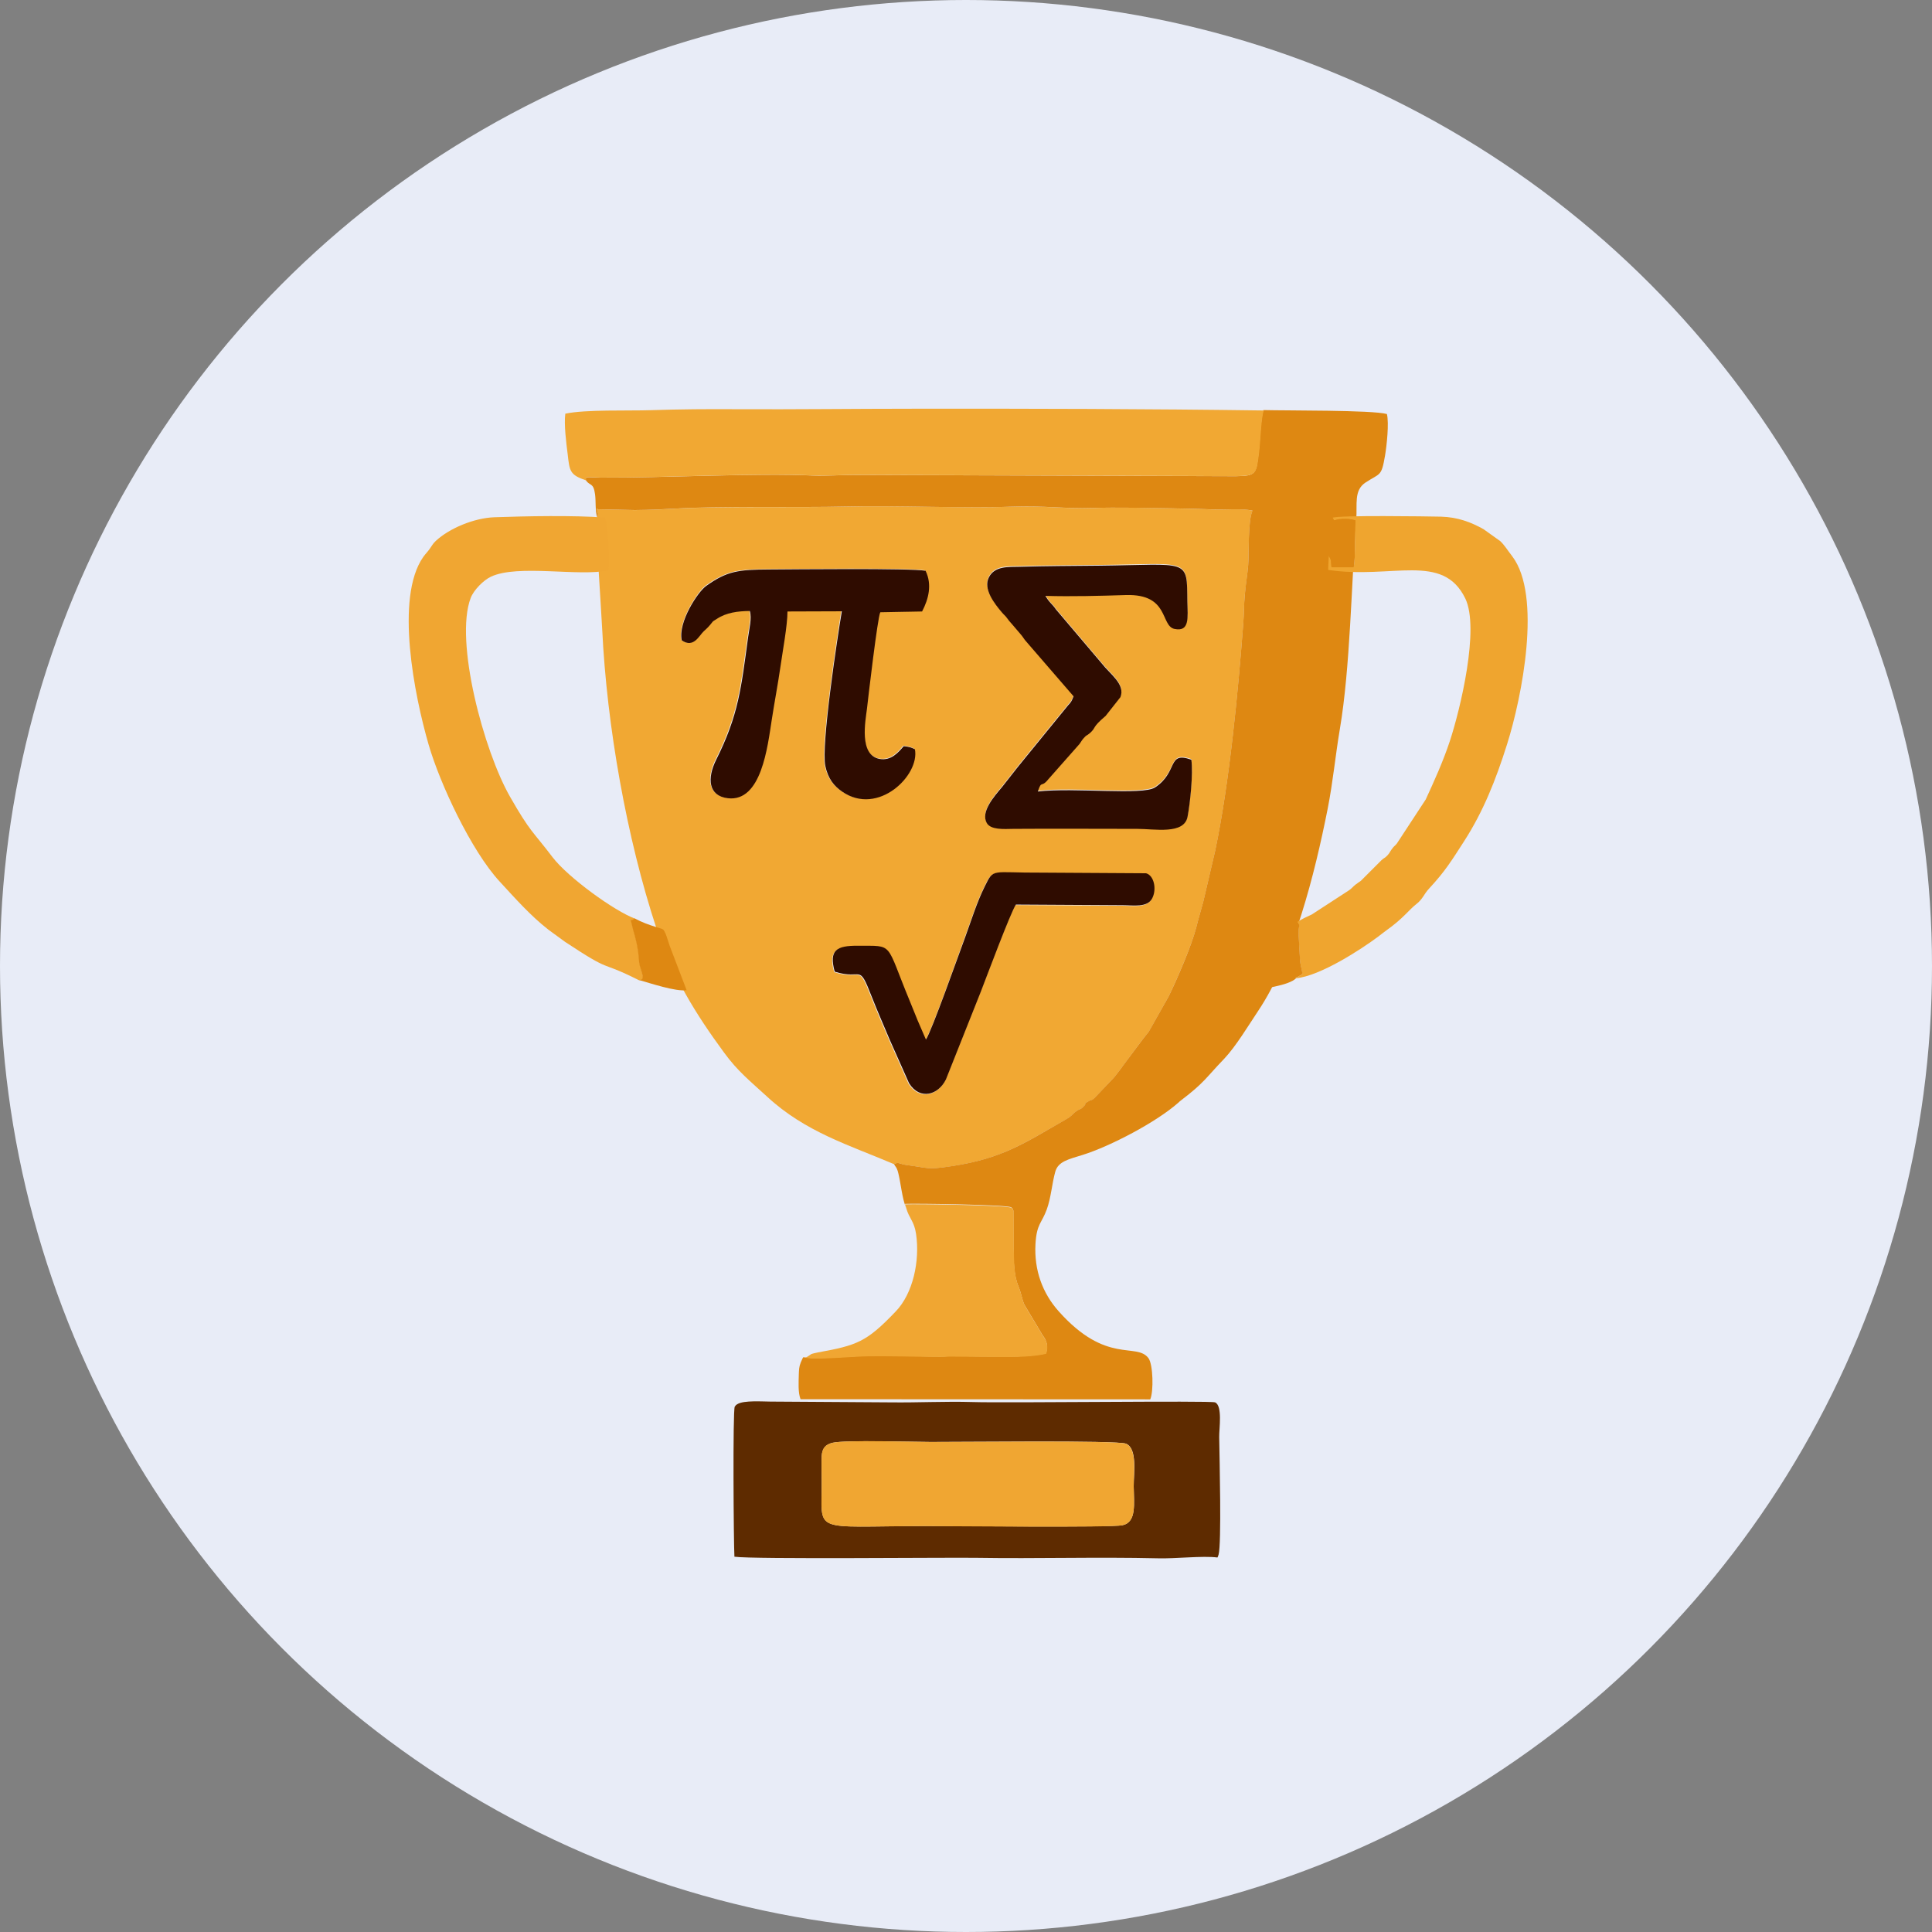 <svg width="52" height="52" viewBox="0 0 52 52" fill="none" xmlns="http://www.w3.org/2000/svg">
<rect x="0" y="0" width="52" height="52" fill="#808080" stroke="none"/>
<circle cx="26" cy="26" r="26" fill="#E8ECF7"/>
<path fill-rule="evenodd" clip-rule="evenodd" d="M27.328 24.361C27.183 24.579 26.532 26.32 26.383 26.709L25.446 29.067C25.24 29.486 24.748 29.631 24.453 29.169L23.94 28.014C23.773 27.616 23.606 27.244 23.448 26.838C23.084 25.905 23.212 26.406 22.451 26.166C22.293 25.584 22.498 25.469 23.071 25.469C24.059 25.473 23.807 25.345 24.474 26.962C24.547 27.137 24.62 27.304 24.684 27.48L24.907 27.993C25.061 27.783 25.805 25.67 25.963 25.238C26.13 24.793 26.276 24.301 26.485 23.882C26.742 23.364 26.639 23.509 28.025 23.501L30.832 23.518C31.046 23.574 31.127 23.95 30.994 24.198C30.862 24.446 30.489 24.378 30.207 24.378L27.328 24.361ZM27.11 16.626C27.033 16.528 27.041 16.553 26.969 16.468C26.759 16.228 26.447 15.83 26.618 15.514C26.776 15.21 27.144 15.244 27.439 15.236C28.162 15.214 28.868 15.214 29.578 15.206C32.013 15.18 31.944 15 31.957 16.164C31.961 16.6 32.021 16.998 31.61 16.908C31.23 16.827 31.482 15.967 30.305 15.997C29.6 16.018 28.842 16.04 28.137 16.018C28.248 16.215 28.303 16.22 28.419 16.382L29.655 17.841C29.873 18.123 30.293 18.401 30.156 18.744L29.758 19.248C29.36 19.582 29.523 19.548 29.326 19.719C29.227 19.805 29.262 19.745 29.163 19.852C29.116 19.903 29.095 19.946 29.056 20.001L28.213 20.955C28.012 21.199 28.042 20.96 27.931 21.285C28.911 21.169 30.75 21.396 31.088 21.174C31.722 20.754 31.405 20.198 32.064 20.429C32.115 20.789 32.034 21.589 31.961 21.965C31.867 22.448 31.08 22.29 30.605 22.29C29.493 22.294 28.38 22.282 27.268 22.29C27.011 22.294 26.661 22.316 26.558 22.132C26.391 21.832 26.763 21.413 26.969 21.165L27.345 20.686C27.388 20.635 27.388 20.63 27.422 20.587L28.748 18.962C28.825 18.881 28.842 18.855 28.894 18.722L27.615 17.225C27.546 17.148 27.55 17.131 27.486 17.054L27.23 16.754C27.144 16.682 27.183 16.72 27.11 16.626ZM18.34 17.229C18.237 16.733 18.785 15.912 18.99 15.762C19.555 15.36 19.854 15.321 20.68 15.317C21.356 15.313 24.47 15.278 24.898 15.351C25.073 15.723 24.979 16.108 24.804 16.446L23.679 16.468C23.606 16.609 23.358 18.731 23.319 19.069C23.281 19.39 23.097 20.318 23.666 20.416C23.97 20.468 24.166 20.245 24.308 20.074C24.44 20.078 24.521 20.104 24.611 20.155C24.748 20.853 23.627 21.961 22.656 21.298C22.43 21.144 22.271 20.951 22.198 20.6C22.087 20.057 22.532 17.118 22.643 16.442L21.18 16.446C21.18 16.823 21.048 17.533 20.992 17.931C20.928 18.41 20.834 18.889 20.757 19.368C20.646 20.074 20.483 21.589 19.572 21.473C19.05 21.409 19.016 20.934 19.259 20.442C19.867 19.231 19.931 18.504 20.119 17.148C20.149 16.921 20.231 16.626 20.166 16.433C19.85 16.438 19.542 16.472 19.277 16.647C19.131 16.746 19.217 16.669 19.097 16.81C19.02 16.9 19.007 16.904 18.926 16.981C18.806 17.101 18.66 17.447 18.34 17.229ZM16.072 13.927C16.021 14.23 16.188 16.468 16.209 16.951C16.333 19.531 16.868 22.568 17.672 24.998C18.1 26.286 18.729 27.296 19.482 28.322C19.858 28.84 20.196 29.101 20.646 29.516C21.681 30.474 22.862 30.821 24.064 31.334C24.188 31.261 24.205 31.334 24.41 31.36C25.018 31.437 24.932 31.492 25.634 31.386C27.003 31.176 27.598 30.748 28.693 30.128C28.894 30.012 28.834 29.991 29.031 29.871C29.039 29.867 29.052 29.862 29.061 29.858C29.112 29.828 29.099 29.845 29.138 29.811C29.146 29.807 29.155 29.798 29.159 29.79C29.3 29.648 29.099 29.76 29.309 29.636C29.411 29.576 29.352 29.648 29.45 29.563L29.972 29.015C30.01 28.973 30.036 28.938 30.066 28.9L30.177 28.754C30.181 28.746 30.19 28.737 30.194 28.729C30.199 28.72 30.207 28.712 30.211 28.703L30.797 27.92C30.802 27.916 30.857 27.848 30.857 27.848C30.904 27.788 30.879 27.83 30.917 27.775L31.456 26.816C31.692 26.325 32.072 25.452 32.201 24.951C32.256 24.724 32.321 24.515 32.385 24.279L32.71 22.889C33.091 21.062 33.322 18.654 33.463 16.793C33.484 16.528 33.48 16.262 33.505 16.001C33.531 15.74 33.574 15.475 33.595 15.21C33.621 14.88 33.583 14.051 33.711 13.743C33.386 13.678 32.996 13.725 32.663 13.713C32.278 13.7 31.91 13.687 31.508 13.683C30.815 13.67 30.087 13.648 29.411 13.674C28.676 13.7 28.124 13.606 27.187 13.64C25.921 13.683 24.132 13.601 22.738 13.636C21.497 13.666 19.289 13.623 18.16 13.691C17.796 13.713 17.458 13.725 17.09 13.73L16.089 13.708C16.085 13.695 16.072 13.7 16.064 13.691C16.102 13.867 16.107 13.79 16.072 13.927Z" fill="#F1A833"/>
<path fill-rule="evenodd" clip-rule="evenodd" d="M15.772 12.932C15.883 13.086 15.973 12.984 16.016 13.305C16.042 13.497 16.016 13.771 16.076 13.929C16.106 13.788 16.102 13.869 16.063 13.69C16.072 13.694 16.084 13.694 16.089 13.707L17.09 13.728C17.462 13.724 17.796 13.711 18.159 13.69C19.289 13.617 21.496 13.664 22.737 13.634C24.131 13.6 25.92 13.685 27.186 13.638C28.123 13.604 28.675 13.698 29.411 13.672C30.087 13.651 30.81 13.672 31.507 13.681C31.909 13.685 32.277 13.698 32.662 13.711C32.996 13.724 33.385 13.681 33.71 13.741C33.582 14.049 33.62 14.879 33.595 15.208C33.573 15.478 33.526 15.739 33.505 16C33.479 16.261 33.483 16.526 33.462 16.791C33.321 18.652 33.09 21.061 32.709 22.887L32.384 24.278C32.32 24.513 32.256 24.723 32.2 24.95C32.072 25.45 31.695 26.323 31.456 26.815L30.916 27.773C30.878 27.824 30.904 27.786 30.857 27.846C30.857 27.846 30.801 27.914 30.797 27.919L30.211 28.701C30.206 28.71 30.198 28.718 30.194 28.727C30.189 28.736 30.181 28.744 30.176 28.753L30.065 28.898C30.035 28.937 30.01 28.971 29.971 29.014L29.449 29.561C29.351 29.643 29.411 29.574 29.308 29.634C29.094 29.758 29.299 29.647 29.158 29.788C29.154 29.792 29.141 29.801 29.137 29.809C29.098 29.844 29.111 29.826 29.06 29.857C29.051 29.861 29.038 29.865 29.03 29.869C28.833 29.989 28.893 30.011 28.692 30.126C27.597 30.751 27.002 31.174 25.633 31.384C24.931 31.491 25.017 31.435 24.41 31.358C24.209 31.332 24.187 31.264 24.063 31.332C24.067 31.341 24.076 31.345 24.076 31.354C24.08 31.38 24.14 31.409 24.178 31.576C24.247 31.854 24.277 32.235 24.384 32.505L24.354 32.402C24.658 32.389 27.109 32.423 27.22 32.496C27.25 32.53 27.255 32.517 27.276 32.59L27.28 33.6C27.284 33.938 27.28 34.306 27.413 34.631C27.49 34.815 27.503 34.956 27.567 35.11L28.063 35.94C28.183 36.094 28.209 36.235 28.153 36.423C27.734 36.53 27.049 36.513 26.583 36.509L25.547 36.5C25.393 36.513 25.239 36.513 25.085 36.509C24.517 36.5 23.948 36.487 23.374 36.492C22.934 36.496 21.975 36.59 21.689 36.535C21.612 36.552 21.642 36.458 21.552 36.672C21.505 36.787 21.505 36.873 21.5 36.992C21.496 37.198 21.475 37.476 21.547 37.66L30.959 37.664C31.053 37.45 31.036 36.727 30.912 36.556C30.587 36.12 29.783 36.74 28.495 35.294C28.055 34.802 27.832 34.182 27.87 33.484C27.901 32.937 28.037 32.928 28.174 32.552C28.29 32.231 28.311 31.872 28.401 31.542C28.478 31.26 28.756 31.204 29.141 31.084C29.881 30.853 31.122 30.203 31.712 29.681C31.785 29.617 31.712 29.677 31.781 29.621C32.427 29.129 32.444 29.022 32.957 28.488C33.265 28.162 33.612 27.585 33.864 27.208C34.822 25.775 35.383 23.538 35.734 21.771C35.879 21.035 35.943 20.329 36.063 19.619C36.341 17.976 36.371 15.73 36.504 13.976C36.534 13.574 36.435 13.198 36.752 12.988C37.15 12.727 37.18 12.838 37.278 12.265C37.325 11.987 37.389 11.388 37.329 11.144C36.949 11.033 34.579 11.054 34.005 11.037C33.933 11.217 33.916 11.863 33.877 12.166C33.813 12.761 33.813 12.808 33.265 12.817L22.998 12.783C22.707 12.783 22.159 12.812 21.903 12.8C20.332 12.727 17.877 12.864 16.166 12.855C15.836 12.851 15.738 12.808 15.772 12.932Z" fill="#DE8812"/>
<path fill-rule="evenodd" clip-rule="evenodd" d="M22.411 38.832C22.736 38.755 24.58 38.81 25.055 38.81C25.68 38.815 30.082 38.759 30.308 38.857C30.616 38.99 30.514 39.636 30.514 40.004C30.518 40.462 30.599 40.971 30.21 41.052C29.902 41.116 25.594 41.069 24.88 41.073C21.803 41.078 22.129 41.296 22.116 39.875C22.116 39.661 22.103 39.401 22.116 39.191C22.133 38.986 22.214 38.879 22.411 38.832ZM32.768 41.92C32.777 41.907 32.781 41.89 32.785 41.882C32.79 41.869 32.794 41.856 32.798 41.843C32.88 41.552 32.824 39.289 32.815 38.678C32.811 38.455 32.91 37.835 32.704 37.745C32.589 37.694 27.121 37.766 26.167 37.736C25.448 37.715 24.704 37.754 23.985 37.745L20.734 37.724C20.537 37.724 20.02 37.685 19.848 37.792C19.78 37.835 19.823 37.809 19.776 37.86C19.72 37.963 19.746 41.552 19.767 41.899C20.263 41.972 25.551 41.916 26.296 41.929C27.938 41.955 29.483 41.903 31.173 41.942C31.643 41.955 32.366 41.869 32.768 41.92Z" fill="#5E2B00"/>
<path fill-rule="evenodd" clip-rule="evenodd" d="M15.775 12.93C15.741 12.802 15.84 12.849 16.169 12.853C17.88 12.862 20.336 12.725 21.906 12.798C22.163 12.811 22.71 12.781 23.001 12.781L33.269 12.815C33.821 12.806 33.816 12.759 33.889 12.178C33.927 11.869 33.944 11.223 34.017 11.048C30.881 11.005 27.728 10.997 24.58 11.001C22.997 11.001 21.41 11.022 19.831 11.014C19.061 11.009 18.304 11.014 17.521 11.04C16.896 11.061 15.771 11.018 15.215 11.134C15.177 11.429 15.241 11.925 15.279 12.225C15.331 12.682 15.335 12.781 15.775 12.93Z" fill="#F1A833"/>
<path fill-rule="evenodd" clip-rule="evenodd" d="M17.192 26.38C17.393 26.41 17.278 26.187 17.23 25.999C17.205 25.892 17.205 25.742 17.183 25.601C17.124 25.22 17.064 25.105 17.034 24.959C16.978 24.669 16.961 24.835 17.098 24.728C16.538 24.523 15.288 23.616 14.873 23.073C14.334 22.363 14.279 22.41 13.727 21.443C13.025 20.219 12.225 17.25 12.67 16.091C12.751 15.881 13.012 15.616 13.213 15.522C13.936 15.18 15.592 15.526 16.375 15.351C16.426 15.154 16.358 14.102 16.281 13.931C15.434 13.866 14.167 13.892 13.303 13.922C12.756 13.943 12.092 14.221 11.729 14.559C11.648 14.636 11.63 14.683 11.562 14.777C11.498 14.867 11.455 14.902 11.391 14.992C10.625 16.087 11.156 18.73 11.536 20.04C11.84 21.092 12.683 22.897 13.449 23.727C13.868 24.181 14.274 24.643 14.762 25.024L15.207 25.349C16.542 26.23 16.067 25.815 17.192 26.38Z" fill="#F0A632"/>
<path fill-rule="evenodd" clip-rule="evenodd" d="M35.867 13.936C35.939 14.06 35.867 13.975 36.132 13.966C36.269 13.962 36.359 13.966 36.483 14.005C36.448 14.394 36.491 14.959 36.436 15.262H35.837C35.815 15.108 35.845 15.087 35.764 14.963L35.747 15.339C37.467 15.596 38.831 14.856 39.439 16.109C39.828 16.918 39.306 19.083 39.024 19.943C38.84 20.499 38.6 21.025 38.374 21.517L37.595 22.706C37.518 22.796 37.535 22.753 37.454 22.864C37.407 22.929 37.402 22.959 37.347 23.018C37.27 23.1 37.266 23.078 37.184 23.151L36.628 23.707C36.56 23.759 36.547 23.759 36.478 23.814C36.406 23.874 36.393 23.9 36.32 23.955L35.306 24.614C35.152 24.683 35.075 24.721 34.913 24.815C35.007 24.935 34.951 24.862 34.947 25.102L34.99 25.868C35.007 26.022 35.032 26.06 35.054 26.218C35.045 26.227 35.024 26.223 35.02 26.24L34.955 26.278C34.827 26.36 34.874 26.253 34.883 26.33C35.533 26.27 36.637 25.551 37.094 25.209C37.15 25.17 37.244 25.089 37.313 25.042C37.762 24.726 37.92 24.49 38.113 24.34C38.297 24.199 38.322 24.067 38.463 23.917C38.9 23.446 39.067 23.168 39.409 22.638C39.918 21.846 40.256 21.008 40.564 20.028C40.966 18.753 41.505 16.028 40.701 14.971C40.581 14.817 40.491 14.668 40.38 14.565L39.931 14.244C39.589 14.052 39.233 13.919 38.788 13.906C38.421 13.898 36.004 13.863 35.867 13.936Z" fill="#EFA52F"/>
<path fill-rule="evenodd" clip-rule="evenodd" d="M18.35 17.236C18.67 17.454 18.816 17.108 18.94 16.992C19.021 16.915 19.034 16.911 19.111 16.821C19.231 16.68 19.141 16.757 19.291 16.659C19.556 16.483 19.864 16.449 20.181 16.445C20.245 16.633 20.163 16.933 20.134 17.159C19.95 18.511 19.881 19.243 19.274 20.453C19.03 20.945 19.06 21.42 19.586 21.484C20.497 21.596 20.66 20.085 20.771 19.38C20.844 18.9 20.938 18.417 21.006 17.942C21.062 17.544 21.195 16.834 21.195 16.458L22.658 16.453C22.542 17.134 22.097 20.068 22.213 20.612C22.285 20.958 22.444 21.155 22.67 21.309C23.637 21.972 24.762 20.864 24.625 20.167C24.536 20.12 24.454 20.094 24.322 20.085C24.176 20.256 23.984 20.479 23.68 20.428C23.111 20.329 23.295 19.397 23.334 19.08C23.372 18.742 23.62 16.62 23.693 16.479L24.818 16.458C24.993 16.124 25.092 15.735 24.912 15.362C24.484 15.29 21.37 15.324 20.694 15.328C19.868 15.332 19.564 15.371 19.004 15.773C18.794 15.918 18.243 16.74 18.35 17.236Z" fill="#2F0C00"/>
<path fill-rule="evenodd" clip-rule="evenodd" d="M22.406 38.833C22.205 38.88 22.124 38.987 22.115 39.192C22.107 39.402 22.115 39.659 22.115 39.877C22.124 41.297 21.803 41.079 24.879 41.075C25.593 41.075 29.901 41.122 30.209 41.053C30.599 40.972 30.517 40.467 30.513 40.005C30.509 39.637 30.612 38.996 30.308 38.859C30.081 38.76 25.679 38.816 25.054 38.812C24.579 38.807 22.736 38.752 22.406 38.833Z" fill="#F0A632"/>
<path fill-rule="evenodd" clip-rule="evenodd" d="M28.895 18.741C28.844 18.874 28.827 18.9 28.75 18.981L27.424 20.607C27.389 20.649 27.389 20.654 27.346 20.705L26.97 21.184C26.76 21.432 26.388 21.852 26.559 22.151C26.666 22.339 27.013 22.314 27.27 22.309C28.382 22.301 29.494 22.309 30.606 22.309C31.081 22.309 31.869 22.468 31.963 21.984C32.035 21.612 32.117 20.808 32.065 20.448C31.402 20.213 31.723 20.774 31.09 21.193C30.756 21.415 28.917 21.189 27.933 21.304C28.044 20.979 28.014 21.223 28.215 20.975L29.058 20.021C29.101 19.961 29.118 19.922 29.165 19.871C29.263 19.76 29.225 19.824 29.327 19.738C29.524 19.567 29.361 19.606 29.759 19.268L30.157 18.763C30.294 18.416 29.875 18.143 29.657 17.86L28.42 16.401C28.309 16.239 28.253 16.235 28.138 16.038C28.848 16.059 29.601 16.038 30.307 16.016C31.479 15.982 31.227 16.846 31.612 16.928C32.027 17.013 31.967 16.62 31.958 16.183C31.945 15.015 32.014 15.199 29.58 15.225C28.869 15.233 28.164 15.233 27.441 15.255C27.145 15.263 26.777 15.229 26.619 15.533C26.452 15.85 26.765 16.247 26.97 16.487C27.043 16.573 27.034 16.543 27.111 16.645C27.184 16.739 27.145 16.697 27.227 16.786L27.483 17.086C27.548 17.163 27.548 17.184 27.612 17.257L28.895 18.741Z" fill="#2F0C00"/>
<path fill-rule="evenodd" clip-rule="evenodd" d="M24.39 32.513C24.472 32.804 24.604 32.86 24.656 33.211C24.763 33.934 24.575 34.815 24.108 35.298C23.317 36.128 23.064 36.209 22.008 36.402C21.969 36.41 21.866 36.432 21.837 36.445L21.721 36.522C21.717 36.513 21.704 36.539 21.695 36.547C21.982 36.607 22.94 36.509 23.381 36.505C23.954 36.5 24.523 36.513 25.092 36.522C25.246 36.522 25.4 36.526 25.554 36.513L26.59 36.522C27.056 36.526 27.74 36.543 28.16 36.436C28.215 36.248 28.189 36.107 28.07 35.953L27.573 35.123C27.509 34.969 27.496 34.828 27.419 34.644C27.287 34.319 27.295 33.951 27.287 33.613L27.282 32.603C27.261 32.535 27.257 32.547 27.227 32.509C27.116 32.436 24.66 32.402 24.361 32.415L24.39 32.513Z" fill="#F0A632"/>
<path fill-rule="evenodd" clip-rule="evenodd" d="M30.222 24.364C30.504 24.364 30.876 24.433 31.009 24.184C31.142 23.936 31.06 23.56 30.846 23.504L28.04 23.487C26.654 23.496 26.757 23.35 26.5 23.868C26.29 24.291 26.141 24.779 25.978 25.224C25.816 25.656 25.071 27.77 24.921 27.979L24.699 27.466C24.63 27.29 24.558 27.124 24.489 26.948C23.818 25.331 24.074 25.464 23.086 25.455C22.513 25.451 22.307 25.571 22.466 26.152C23.223 26.392 23.099 25.892 23.462 26.824C23.621 27.23 23.788 27.603 23.954 28.001L24.468 29.156C24.763 29.622 25.255 29.472 25.46 29.053L26.397 26.696C26.547 26.311 27.197 24.565 27.343 24.347L30.222 24.364Z" fill="#2F0C00"/>
<path fill-rule="evenodd" clip-rule="evenodd" d="M17.183 26.372C17.496 26.462 18.197 26.697 18.48 26.65L18.026 25.461C17.992 25.371 17.949 25.213 17.919 25.14C17.847 24.982 17.855 25.016 17.671 24.956C17.432 24.879 17.299 24.832 17.085 24.721C16.944 24.828 16.961 24.661 17.021 24.952C17.051 25.097 17.111 25.217 17.171 25.593C17.192 25.735 17.192 25.884 17.218 25.991C17.269 26.18 17.385 26.402 17.183 26.372Z" fill="#DE8812"/>
<path fill-rule="evenodd" clip-rule="evenodd" d="M34.886 26.327C34.877 26.25 34.83 26.357 34.958 26.276L35.023 26.237C35.027 26.22 35.048 26.224 35.057 26.216C35.035 26.057 35.01 26.019 34.992 25.865L34.95 25.099C34.958 24.86 35.01 24.932 34.916 24.812C34.081 25.022 34.304 24.984 33.974 25.848C33.872 26.122 33.73 26.395 33.641 26.648C33.927 26.631 34.706 26.524 34.886 26.327Z" fill="#DE8812"/>
<path fill-rule="evenodd" clip-rule="evenodd" d="M35.766 14.968C35.851 15.097 35.821 15.114 35.838 15.268H36.437C36.493 14.964 36.45 14.399 36.484 14.01C36.36 13.971 36.27 13.967 36.133 13.971C35.868 13.98 35.941 14.066 35.868 13.941C35.731 14.121 35.774 14.72 35.766 14.968Z" fill="#DE8812"/>
</svg>
